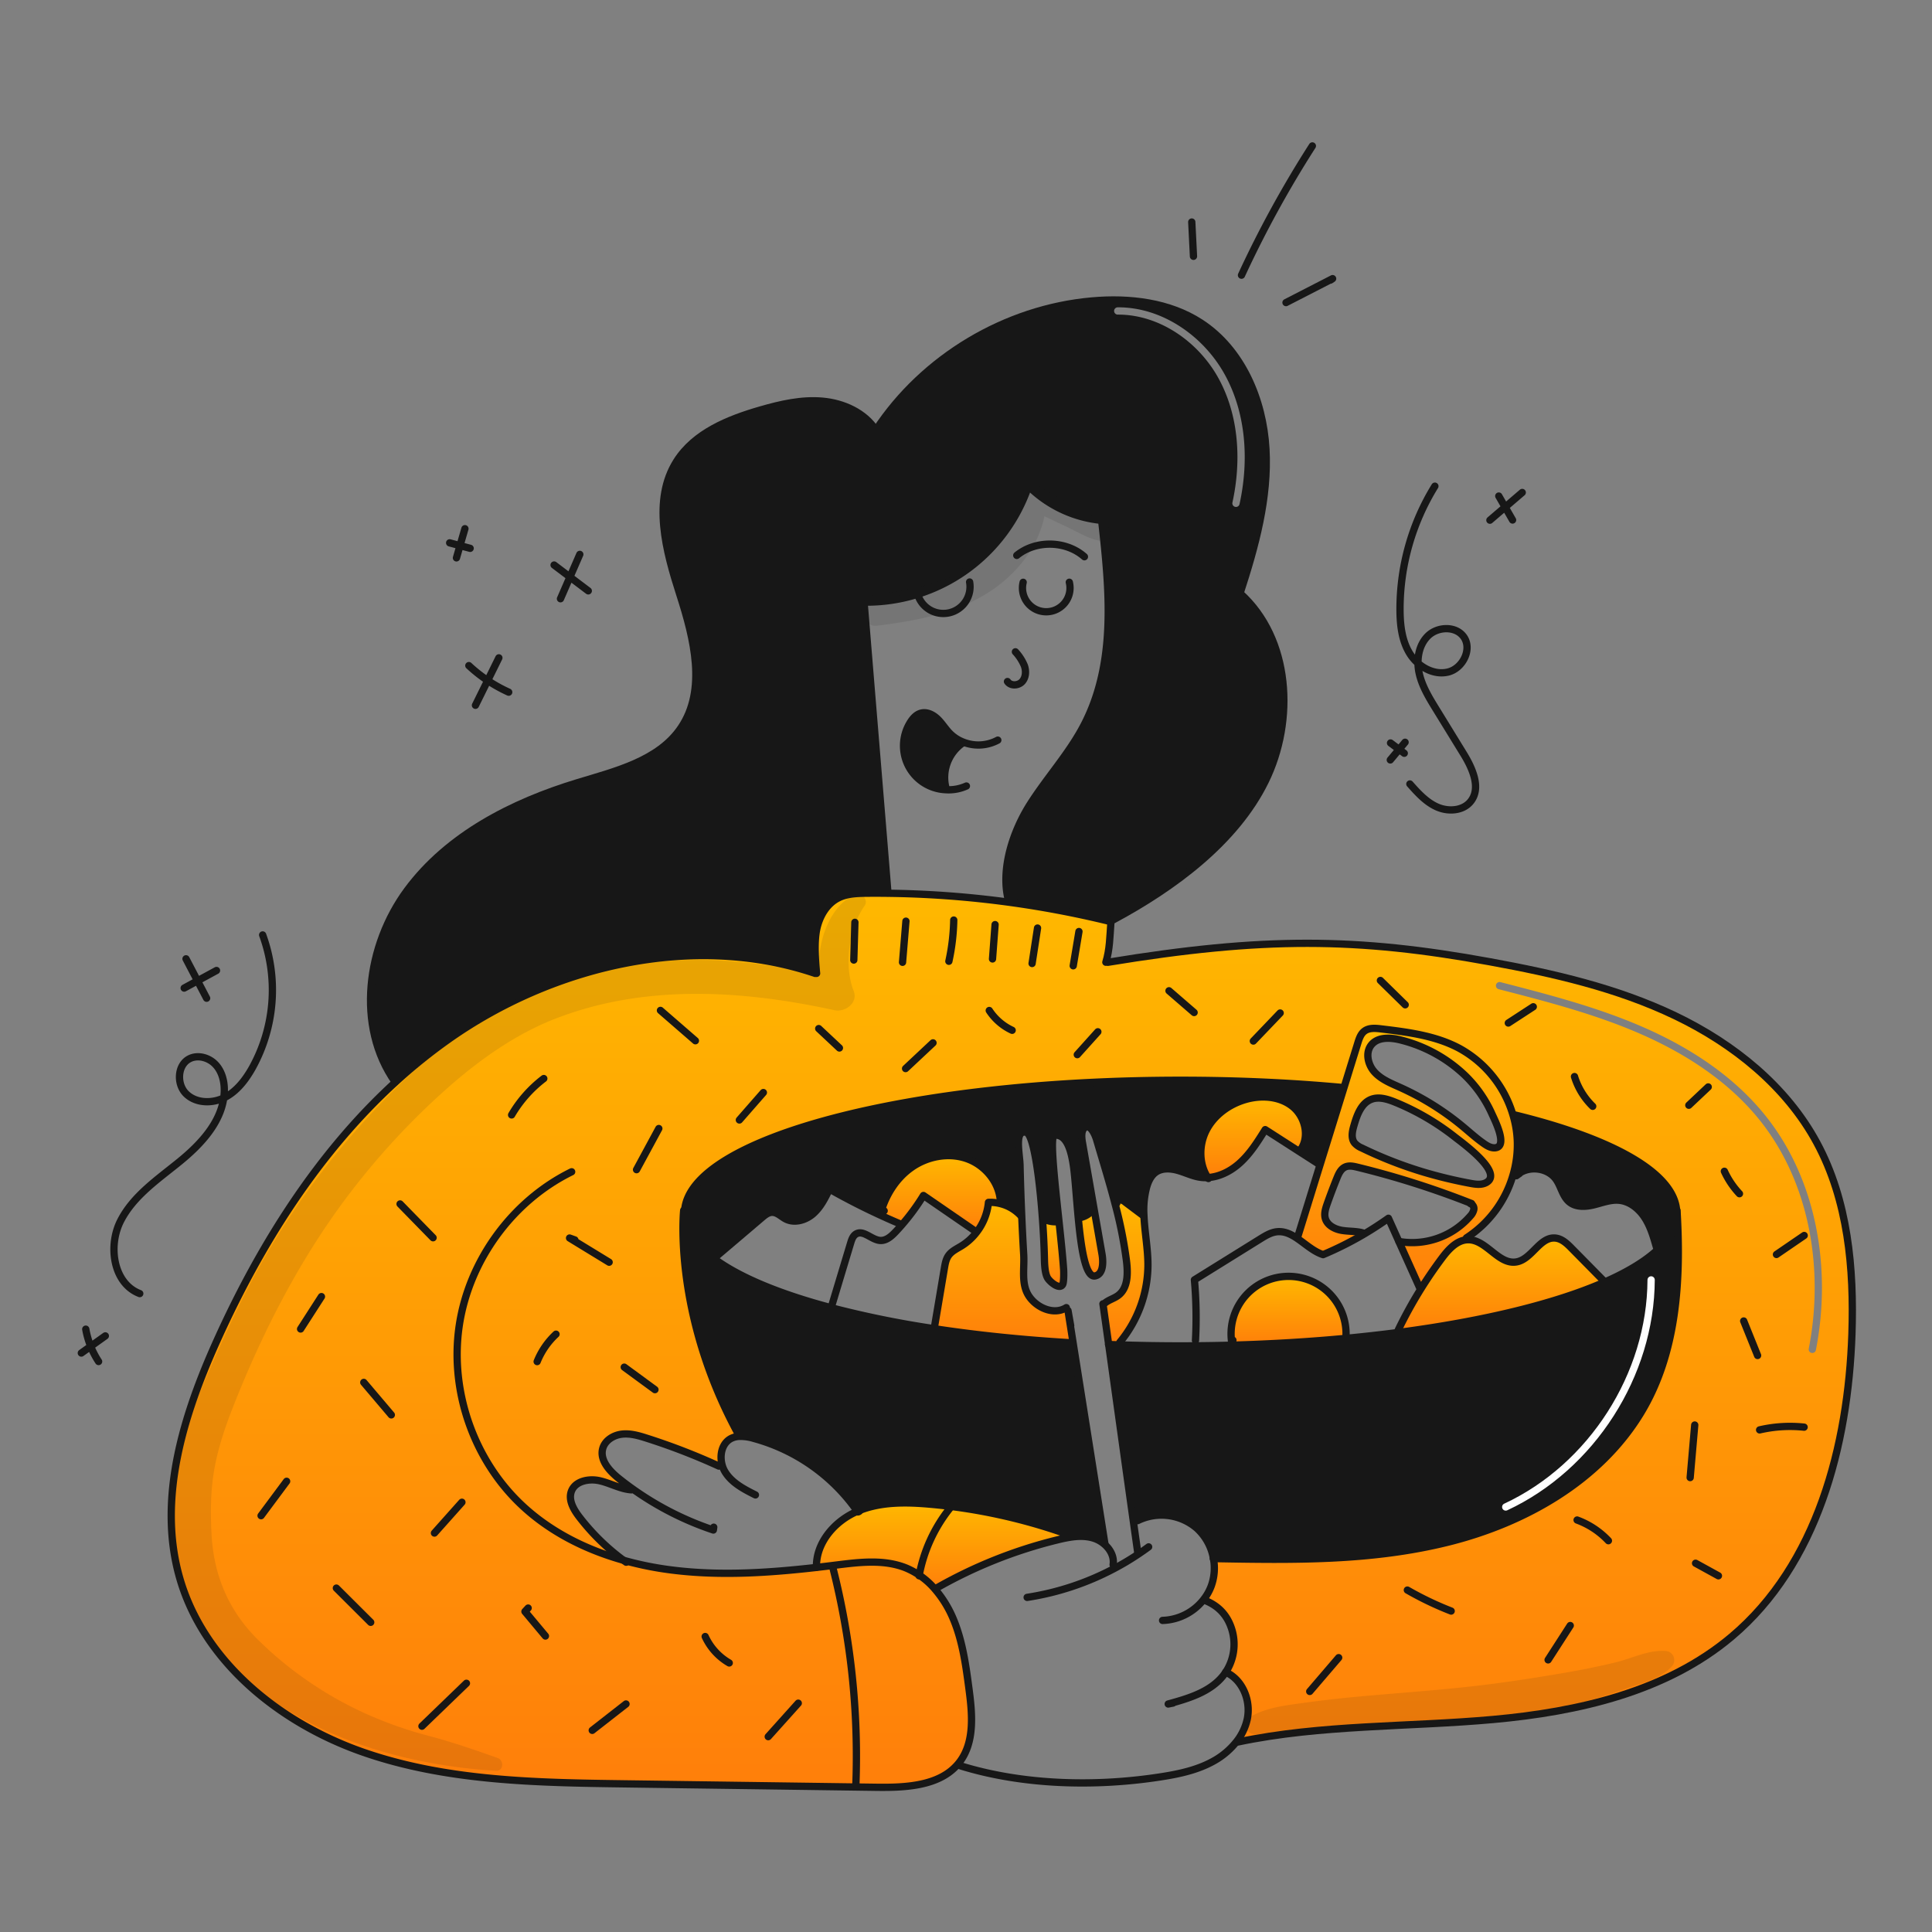 <svg xmlns="http://www.w3.org/2000/svg" width="960" height="960" fill="none"><rect width="100%" height="100%" fill="#808080" stroke="none"/><g clip-path="url(#a)"><path fill="#171717" fill-rule="evenodd" d="M511.058 241.532a59.612 59.612 0 0 0 36.37 17.033l-.006.135c3.873 34.669 7.347 70.507-8.721 101.484-4.38 8.45-10.063 16.102-15.75 23.759-3.804 5.123-7.61 10.247-11.029 15.614-8.529 13.39-14.729 32.015-10.929 47.443l-.157 1.242a490.694 490.694 0 0 1 50.652 9.6l1.761-.808c29.71-15.959 60.581-38.555 75.452-68.83 14.871-30.275 12.579-70.842-12.5-93.4 7.576-23.249 14.213-47.346 12.835-71.749-1.378-24.403-11.981-49.421-32.5-62.714-15.657-10.148-35.284-12.44-53.872-10.8-43.004 3.764-83.743 28.107-107.443 64.186-5.67-8.733-16.152-13.449-26.526-14.378-10.374-.929-20.748 1.471-30.748 4.354-16.007 4.608-32.751 11.4-41.677 25.465-12.256 19.321-5.441 44.536 1.568 66.321 7.009 21.785 13.39 47.237.543 66.176-10.142 14.959-28.786 20.51-46.377 25.746-1.658.494-3.306.985-4.938 1.48-32.517 9.867-64.536 26.186-84.717 53.534-20.181 27.348-25.585 67.479-5.971 95.248l.073.084a268.48 268.48 0 0 1 26.26-21.206c51.991-36.804 122.015-53.306 182.353-32.871l.7-.012c-.628-6.478-1.267-15.489.048-21.87s4.873-12.63 10.687-15.573c4.307-2.183 9.325-2.34 14.162-2.389 3.515-.032 7.033-.024 10.555.025v-.193c-1.956-23.986-3.909-47.68-5.862-71.371a81052.795 81052.795 0 0 1-5.996-72.996v-.121a85.058 85.058 0 0 0 81.7-57.648Zm97.727-55.047c-10.518-19.343-31.167-33.901-53.433-33.777a1.81 1.81 0 0 0 .02 3.619c20.693-.115 40.229 13.488 50.234 31.887 10.001 18.394 11.312 40.76 6.792 61.439a1.81 1.81 0 1 0 3.535.773c4.654-21.288 3.373-44.592-7.148-63.941Z" clip-rule="evenodd"/><path fill="url(#b)" fill-rule="evenodd" d="M310.31 886.387c41.742.575 83.487 1.146 125.235 1.713 14.5.189 31.171-.608 40.435-11.529.277-.324.543-.65.808-1 7.636-10 6.345-23.956 4.68-36.441-1.556-11.737-3.172-23.631-7.732-34.56a55.161 55.161 0 0 0-9.18-14.97 38.466 38.466 0 0 0-14.275-10.45c-10.914-4.447-23.218-2.918-34.918-1.463l-.124.015c-3.173.398-6.345.772-9.518 1.146-23.896 2.714-48.022 4.291-71.845 1.291a162.41 162.41 0 0 1-24.042-4.837 109.725 109.725 0 0 1-22-21.568c-2.827-3.692-5.529-8.384-3.9-12.739 1.918-5.126 8.735-6.43 14.077-5.211 2.151.491 4.239 1.259 6.321 2.026 3.088 1.137 6.165 2.27 9.421 2.486l.422-.591a143.402 143.402 0 0 1-6.743-5.1c-4.656-3.742-9.542-9.146-7.913-14.9 1.146-4.041 5.369-6.61 9.554-7.081 4.185-.471 8.364.748 12.364 2.038a318.837 318.837 0 0 1 35.754 13.824l1.628-.555c-1.375-5.042-.024-10.928 4.56-13.208a9.916 9.916 0 0 1 3.848-.977l-.048-.555c-32.992-60.037-27.455-111.762-27.455-111.762l.482.036c2.606-35.838 111.943-64.68 246.443-64.68 28.308 0 55.5 1.279 80.808 3.631l.338.108c2.296-7.427 4.596-14.849 6.9-22.267.675-2.175 1.447-4.488 3.257-5.875 2.263-1.734 5.428-1.484 8.263-1.134 13.317 1.604 26.984 3.314 38.83 9.614a55.727 55.727 0 0 1 26.743 33.185l.506-.145c48.589 11.812 79.494 28.746 80.821 47.612l.181-.012c2.086 34.523-.024 70.846-17.914 100.446-20.434 33.8-57.527 54.825-95.862 64.343-38.312 9.517-77.105 8.866-116.563 8.166a25.901 25.901 0 0 1-1.1 13.619 24.667 24.667 0 0 1-3.836 6.792l.929.458c7.129 2.895 11.532 8.082 13.474 15.537a25.262 25.262 0 0 1-3.366 20.036c8.456 3.735 12.606 14.253 10.7 23.3a27.626 27.626 0 0 1-5.127 10.953l.531.422c27.432-5.754 55.46-7.113 83.51-8.473 14.468-.702 28.941-1.404 43.342-2.709 42.324-3.836 86.027-13.799 118.5-41.206 42.438-35.814 57.806-94.79 59.7-150.29 1.098-32.581-1.93-66.369-17.419-95.054-15.225-28.19-41.513-49.252-70.4-63.1-28.887-13.848-60.48-21.061-92-26.827-65.995-12.075-112.449-12.509-189.94.253l-.965-.036c1.583-5.1 1.908-10.35 2.237-15.661.077-1.246.154-2.496.248-3.748l-.494-.881a488.388 488.388 0 0 0-110.266-13.98 417.456 417.456 0 0 0-10.555-.025c-4.837.049-9.855.206-14.162 2.389-5.814 2.943-9.384 9.192-10.687 15.573-1.303 6.381-.676 15.392-.048 21.87l-.7.012c-60.338-20.435-130.362-3.929-182.353 32.871a268.333 268.333 0 0 0-26.26 21.206c-38.468 35.174-67.202 80.82-88.734 128.6C91.154 703.1 78.259 744.476 89.067 783.31c11.737 42.22 49.976 72.932 91.351 87.335 41.375 14.403 86.08 15.151 129.892 15.742Zm435.264-398.369a1.809 1.809 0 1 0-.904 3.504c24.007 6.192 47.971 12.386 70.51 22.243 22.526 9.851 43.669 23.576 58.985 42.556 25.097 31.103 32.311 74.395 24.59 113.843a1.81 1.81 0 0 0 3.552.696c7.879-40.262.581-84.706-25.326-116.811-15.794-19.574-37.488-33.601-60.351-43.6-22.849-9.993-47.097-16.251-71.056-22.431Z" clip-rule="evenodd"/><path fill="#171717" d="M833.11 601.509c.036.422.048.844.048 1.266 0 6.261-3.257 12.328-9.349 18.07l-.772-1.23c-1.447-5.078-2.943-10.241-5.838-14.656-2.895-4.415-7.431-8.07-12.69-8.553-4.222-.386-8.323 1.243-12.425 2.256-4.102 1.013-8.866 1.315-12.183-1.327-3.426-2.726-4.15-7.612-6.647-11.218-4.294-6.2-14.4-7.166-19.795-1.894l-1.725-.133a53.177 53.177 0 0 0 2.208-17.153 51.861 51.861 0 0 0-2.159-12.895l.506-.145c48.589 11.809 79.494 28.746 80.821 47.612Z"/><path fill="url(#c)" d="m796.729 636.3.374.856c-24.415 10.688-59.891 19.373-102.171 24.922l-.157-1.206a217.047 217.047 0 0 1 11.134-20.23 222.6 222.6 0 0 1 10.6-15.512c3.124-4.174 7.117-8.613 12.22-9.072.3-.024.6-.036.916-.036 9 .036 14.97 12.533 23.849 11.026 7.671-1.291 11.58-12.57 19.324-11.858 3.269.3 5.851 2.774 8.142 5.115 5.262 5.33 10.519 10.662 15.769 15.995Z"/><path fill="url(#d)" d="M677.489 613.391a168.947 168.947 0 0 1-20.048 10.036c-5.2-1.665-9.53-6.068-14.138-8.9l1.593-.132c3.679-11.882 7.362-23.772 11.049-35.67 3.956-12.726 7.905-25.459 11.846-38.2 2.304-7.418 4.604-14.84 6.9-22.267.675-2.172 1.447-4.488 3.257-5.875 2.267-1.737 5.428-1.484 8.263-1.134 13.317 1.6 26.984 3.317 38.83 9.614a55.733 55.733 0 0 1 26.743 33.185 51.953 51.953 0 0 1 2.159 12.895 53.204 53.204 0 0 1-2.208 17.153 55.597 55.597 0 0 1-23.076 31l.073.965c-5.1.459-9.1 4.9-12.22 9.072-3.751 5.018-7.3 10.2-10.6 15.512l-.193-.12c-3.546-7.883-7.09-15.762-10.63-23.636l.036-.012a38.194 38.194 0 0 0 35.464-12.654 6.687 6.687 0 0 0 1.749-3.2 2.618 2.618 0 0 0-1.652-2.931l.1-.241a432.716 432.716 0 0 0-56.333-17.889c-1.978-.483-4.125-.929-5.983-.109-2.2.965-3.293 3.378-4.186 5.6a313.355 313.355 0 0 0-4.788 12.654c-.833 2.376-1.653 4.946-.941 7.37.977 3.354 4.6 5.248 8.045 5.851 3.445.603 7.021.35 10.411 1.242l.478.821Zm65.537-43.064c6.405-.724-.362-13.885-1.821-17.13a61.92 61.92 0 0 0-13.185-18.769 71.303 71.303 0 0 0-31.761-17.588c-5.1-1.327-11.412-1.785-14.789 2.28-3.173 3.836-1.81 9.928 1.556 13.607 3.366 3.679 8.191 5.573 12.726 7.624a136.469 136.469 0 0 1 30.965 19.3c3.523 2.919 6.9 6.019 10.664 8.625 1.676 1.17 3.606 2.28 5.645 2.051Zm-4.475 17.261c8.7-4.885-11.906-19.686-15.585-22.581a123.748 123.748 0 0 0-29.638-17.3c-3.824-1.556-8.155-2.931-11.991-1.436-4.958 1.942-7.032 7.7-8.516 12.811-.869 2.943-1.641 6.417.253 8.842a9.547 9.547 0 0 0 3.535 2.473 205.144 205.144 0 0 0 31.013 12.087A224.074 224.074 0 0 0 730.613 588c2.666.493 5.573.9 7.938-.412Z"/><path fill="url(#e)" d="M612.025 667.034a28.57 28.57 0 0 1 54.778-14.852 28.574 28.574 0 0 1 2.022 11.619l.121 1.194c-18.082 1.713-37.129 2.871-56.876 3.414l-.045-1.375Z"/><path fill="url(#f)" d="M642.122 549.7c6.466 5.115 8.9 15.428 3.86 21.942l-.362.555c-5.645-3.63-11.294-7.261-16.948-10.892-3.775 6.055-7.623 12.207-12.991 16.912-4.331 3.8-9.856 6.586-15.537 6.912h-.012c-4.464-6.852-4.464-16.177-.736-23.475 3.824-7.466 11.146-12.822 19.18-15.223 7.889-2.365 17.081-1.831 23.546 3.269Z"/><path fill="#171717" d="M563.146 755.9c-3.98-28.323-8.251-59.228-12.255-87.829 1.833.072 3.691.145 5.536.193a873.52 873.52 0 0 0 37.624.463c6.066-.036 12.074-.14 18.022-.313 19.747-.543 38.794-1.7 56.876-3.414a728.258 728.258 0 0 0 25.983-2.919c42.28-5.549 77.756-14.234 102.171-24.922 11.5-5.03 20.543-10.506 26.707-16.309 6.092-5.742 9.349-11.809 9.349-18.07 0-.422-.012-.844-.048-1.266l.181-.012c2.087 34.523-.024 70.844-17.914 100.446-20.434 33.8-57.527 54.825-95.862 64.343-38.312 9.517-77.105 8.866-116.563 8.166a26.434 26.434 0 0 0-8.275-15.114 26.913 26.913 0 0 0-14.132-6.275 26.913 26.913 0 0 0-15.253 2.535l-2.147.297Z"/><path fill="url(#g)" d="M556.706 596.177a4.686 4.686 0 0 1 2.521 1.206c2.895 2.172 5.786 4.343 8.673 6.514l.519-.024c.325 8.13 1.978 16.417 1.99 24.6a60.557 60.557 0 0 1-13.932 38.444l-.049 1.351c-1.845-.048-3.7-.121-5.536-.193-.965-6.888-1.918-13.655-2.847-20.205l.929-.338c1.966-1.665 4.632-2.3 6.682-3.86 4.946-3.715 4.825-11.049 4.078-17.189a215.545 215.545 0 0 0-5.682-28.384l.868-.229c-.193-.933.845-1.729 1.786-1.693Z"/><path fill="#171717" d="m536.909 604.983-1.134.108c-.953-9.976-1.568-20.072-2.389-25.742-.928-6.32-2.943-16.031-9.481-15.259-2.34.278.109 22.232 2.316 42.859l-.856.1a12.438 12.438 0 0 1-6.261-1.11l-1.073.072c-1.46-20.519-4.476-43.679-8.493-43.474-5.6-.7-2.81 10.579-2.678 16.61.193 8.36.474 16.724.845 25.091l-.314.012a20.679 20.679 0 0 0-10.567-6.236l.266-1.1c-.579-9.542-7.769-18.094-16.8-21.219s-19.457-1.109-27.3 4.367-13.172 14.126-15.573 23.39l-.132.277a330.363 330.363 0 0 1-25.127-12.883c-2.147 4.451-4.4 9.011-8.118 12.268-3.718 3.257-9.313 4.861-13.692 2.569-2.243-1.182-4.21-3.353-6.743-3.281-1.869.049-3.45 1.315-4.885 2.521-7.89 6.718-15.788 13.429-23.693 20.132l-.242.326c-9.481-7.057-14.644-14.668-14.644-22.606-.004-.439.016-.878.06-1.315 2.606-35.838 111.943-64.68 246.443-64.68 28.311 0 55.5 1.279 80.808 3.631l.338.108c-3.945 12.74-7.894 25.473-11.846 38.2l-.314-.1c-3.341-2.146-6.678-4.29-10.012-6.43l.362-.555c5.042-6.514 2.606-16.827-3.86-21.942-6.466-5.115-15.657-5.633-23.546-3.269-8.034 2.4-15.356 7.757-19.18 15.223-3.728 7.3-3.728 16.623.736 23.475-1.35.086-2.705.021-4.041-.193-3.74-.6-7.19-2.341-10.845-3.366-3.655-1.025-7.853-1.279-10.941.905-2.424 1.713-3.739 4.6-4.547 7.454a44.133 44.133 0 0 0-1.339 13.945l-.519.024a6998.219 6998.219 0 0 1-8.673-6.514 4.69 4.69 0 0 0-2.521-1.206c-.941-.036-1.979.76-1.786 1.689l-.868.229c-2.762-10.639-6.043-21.182-9.1-31.58-1.086-3.692-3.221-7.238-5.175-6.575-2.69.917-2.425 4.874-1.942 7.672 1.966 11.172 3.924 22.346 5.874 33.523l-.832.145a10.465 10.465 0 0 1-5.966 3.71Z"/><path fill="url(#h)" d="M547.572 623.1c.724 4.113.7 10.024-3.389 10.893-4.8 1.025-6.985-13.812-8.408-28.9l1.134-.108a10.468 10.468 0 0 0 5.971-3.7l.832-.145a16254.02 16254.02 0 0 1 3.86 21.96Z"/><path fill="url(#i)" d="M530.684 651.231c.833 5.284 1.67 10.572 2.509 15.863l-.808.133c-24.318-1.424-47.225-3.812-68.178-7.009l.253-1.6c1.604-9.494 3.204-18.979 4.8-28.456.374-2.2.772-4.476 2.063-6.3 1.556-2.195 4.149-3.365 6.441-4.777a28.129 28.129 0 0 0 7.515-6.815 28.627 28.627 0 0 0 5.875-14.813 20.333 20.333 0 0 1 5.669.555 20.679 20.679 0 0 1 10.567 6.236l.314-.012c.267 6.37.592 12.739.977 19.107.422 7.166-1.375 14.693 2.593 20.676 3.414 5.114 10.157 8.48 15.839 6.936l3.571.276Z"/><path fill="url(#j)" d="M526.221 606.949c.941 8.806 1.846 17.358 2.3 23.9.085 1.291.157 6.3-.494 7.419-1.436 2.449-5.477-.567-7.2-2.823-1.723-2.256-1.809-7.732-1.87-10.567-.12-5.319-.434-11.942-.928-18.866l1.073-.072a12.449 12.449 0 0 0 6.261 1.11l.858-.101Z"/><path fill="url(#k)" d="M437.416 603.451c2.4-9.264 7.732-17.913 15.573-23.39s18.263-7.479 27.3-4.367c9.037 3.112 16.225 11.677 16.8 21.219l-.266 1.1a20.33 20.33 0 0 0-5.669-.555 28.627 28.627 0 0 1-5.875 14.813l-.917-.688-25.51-17.553a108.914 108.914 0 0 1-10.784 14.68l-.5-.434a323.311 323.311 0 0 1-10.289-4.548l.137-.277Z"/><path fill="#171717" d="m478.419 368.661-.242.652a20.884 20.884 0 0 0-8.176 22.051l-.073 1.037a21.84 21.84 0 0 1-18.454-11.669 21.847 21.847 0 0 1 .867-21.817c1.266-2.051 3.028-3.981 5.368-4.572 2.943-.748 6.031.832 8.2 2.943 2.169 2.111 3.764 4.765 5.875 6.948a18.98 18.98 0 0 0 6.635 4.427Z"/><path fill="url(#l)" d="M415.233 777.7c-3.173.4-6.345.772-9.518 1.146l-.012-.1c-.325-12.172 9.083-23 20.3-27.781.072.109.145.205.217.314a1.288 1.288 0 0 0 1.11-.845c10.965-4.258 23.184-4.053 34.933-3a276.033 276.033 0 0 1 67.576 14.728l.362 1.955c-1.616.289-3.209.663-4.789 1.049a233.106 233.106 0 0 0-60.7 24.307l-.157.132a38.484 38.484 0 0 0-14.282-10.458c-10.951-4.465-23.303-2.909-35.04-1.447Z"/><path fill="#171717" d="M367.176 713.186c-32.992-60.037-27.455-111.762-27.455-111.762l.482.036c-.044.437-.064.876-.06 1.315 0 7.938 5.163 15.549 14.644 22.606 12.521 9.3 32.57 17.624 58.239 24.427a483.856 483.856 0 0 0 51.183 10.41c20.953 3.2 43.86 5.585 68.178 7.009l.808-.133c5.284 33.352 10.559 66.694 15.827 100.024l-.2.242a15.136 15.136 0 0 0-5.609-3.113c-4.2-1.254-8.637-.953-13-.132l-.362-1.955a276.053 276.053 0 0 0-67.576-14.728c-11.749-1.05-23.968-1.255-34.933 3-.41.145-.808.314-1.207.483-.036.012-.084.036-.12.048a92.403 92.403 0 0 0-51.472-36.236 22.593 22.593 0 0 0-7.31-.989l-.057-.552Z"/><path stroke="#171717" stroke-linecap="round" stroke-linejoin="round" stroke-width="3.619" d="M553.242 457.033c29.71-15.959 60.58-38.552 75.453-68.83 14.873-30.278 12.582-70.844-12.5-93.4 7.576-23.245 14.21-47.346 12.835-71.749s-11.978-49.421-32.5-62.714c-15.657-10.145-35.284-12.437-53.872-10.8-43 3.764-83.74 28.107-107.443 64.186-5.67-8.733-16.164-13.45-26.526-14.378-10.362-.928-20.748 1.471-30.748 4.354-16.007 4.608-32.751 11.4-41.677 25.465-12.256 19.324-5.44 44.535 1.568 66.321 7.008 21.786 13.39 47.237.543 66.176-11.1 16.369-32.376 21.472-51.315 27.226-32.521 9.867-64.524 26.188-84.717 53.534-20.193 27.346-25.585 67.479-5.971 95.248"/><path stroke="#171717" stroke-linecap="round" stroke-linejoin="round" stroke-width="3.619" d="M407.982 296.249a84.168 84.168 0 0 0 21.375 2.931 85.058 85.058 0 0 0 81.7-57.648 59.612 59.612 0 0 0 36.37 17.033 57.996 57.996 0 0 0 27.756-3.836M429.357 299.3c3.957 48.528 7.9 95.85 11.858 144.367"/><path stroke="#171717" stroke-linecap="round" stroke-linejoin="round" stroke-width="3.619" d="M547.415 258.7c3.873 34.669 7.347 70.507-8.721 101.484-7.31 14.1-18.251 25.971-26.779 39.373-8.528 13.402-14.729 32.012-10.929 47.443m-44.98-151.632a13.279 13.279 0 0 0 15.812 9.095 13.279 13.279 0 0 0 9.978-15.271m26.609.145a11.818 11.818 0 0 0 2.172 10.12 11.801 11.801 0 0 0 9.309 4.525 11.82 11.82 0 0 0 9.3-4.544 11.824 11.824 0 0 0 2.15-10.125m-26.104-13.342c9.445-7.708 24.475-7.406 33.607.664m-34.282 47.249a23.3 23.3 0 0 1 4.476 6.985c.9 2.629.736 5.814-1.158 7.853-1.894 2.039-5.694 2.219-7.262-.073m-4.813 29.12a20.417 20.417 0 0 1-8.591 2.393 20.412 20.412 0 0 1-8.791-1.501 18.98 18.98 0 0 1-6.635-4.427c-2.111-2.183-3.691-4.837-5.875-6.948-2.184-2.111-5.259-3.691-8.2-2.943-2.34.591-4.1 2.521-5.368 4.572a21.842 21.842 0 0 0 6.797 30.121 21.85 21.85 0 0 0 10.788 3.364 21.486 21.486 0 0 0 10.278-1.834"/><path stroke="#171717" stroke-linecap="round" stroke-linejoin="round" stroke-width="3.619" d="M470 391.364a20.89 20.89 0 0 1 8.178-22.051m73.304 88.528a488.403 488.403 0 0 0-110.266-13.98 458.595 458.595 0 0 0-10.555-.025c-4.837.049-9.855.206-14.162 2.389-5.814 2.943-9.372 9.192-10.687 15.573-1.315 6.381-.676 15.392-.048 21.87m-.7.012c-60.338-20.435-130.362-3.933-182.353 32.871a268.48 268.48 0 0 0-26.26 21.206c-38.468 35.175-67.2 80.821-88.734 128.6C91.155 703.1 78.26 744.476 89.068 783.306c11.737 42.22 49.964 72.92 91.351 87.335 41.387 14.415 86.08 15.151 129.892 15.742 41.738.567 83.483 1.138 125.235 1.713 14.5.193 31.171-.6 40.435-11.52.277-.326.543-.652.808-1 7.636-10 6.345-23.956 4.68-36.441-1.556-11.737-3.172-23.631-7.732-34.56a55.161 55.161 0 0 0-9.18-14.97 38.484 38.484 0 0 0-14.282-10.458c-10.953-4.463-23.3-2.907-35.042-1.448-3.173.4-6.345.772-9.518 1.146-23.9 2.714-48.022 4.3-71.845 1.291a162.41 162.41 0 0 1-24.042-4.837c-18.419-5.175-35.79-13.8-49.819-26.7-24.27-22.3-36.586-56.912-31.869-89.518 4.717-32.606 26.332-62.316 55.91-76.827"/><path stroke="#171717" stroke-linecap="round" stroke-linejoin="round" stroke-width="3.619" d="M405.7 778.747c-.325-12.172 9.083-23 20.3-27.781.036-.012.084-.036.12-.048.4-.169.8-.338 1.207-.483 10.965-4.258 23.184-4.053 34.933-3a276.053 276.053 0 0 1 67.576 14.728m-65.121 27.308a233.092 233.092 0 0 1 60.7-24.307c1.58-.386 3.173-.76 4.789-1.049 4.367-.821 8.806-1.122 13 .132a15.15 15.15 0 0 1 5.609 3.113c2.979 2.581 4.885 6.272 4.294 10.12"/><path stroke="#171717" stroke-linecap="round" stroke-linejoin="round" stroke-width="3.619" d="M510.385 793.729a136.4 136.4 0 0 0 42.895-14.15c4.263-2.236 8.402-4.7 12.4-7.382a136.163 136.163 0 0 0 5.067-3.559"/><path stroke="#171717" stroke-linecap="round" stroke-linejoin="round" stroke-width="3.619" d="M565.293 755.6a26.913 26.913 0 0 1 15.253-2.535 26.913 26.913 0 0 1 14.132 6.275 26.428 26.428 0 0 1 8.275 15.114 25.9 25.9 0 0 1-1.1 13.619 24.718 24.718 0 0 1-3.836 6.792 26.955 26.955 0 0 1-20.338 10.313m21.27-9.857c7.129 2.895 11.532 8.082 13.474 15.537a25.262 25.262 0 0 1-3.366 20.036c-.4.592-.821 1.171-1.265 1.737-6.5 8.142-17.251 11.327-27.312 14.077.8-.156 1.581-.313 2.377-.47"/><path stroke="#171717" stroke-linecap="round" stroke-linejoin="round" stroke-width="3.619" d="M609.022 830.882c.012 0 .024.012.036.012 8.456 3.74 12.606 14.258 10.7 23.3a27.654 27.654 0 0 1-5.127 10.953 37.862 37.862 0 0 1-11.785 10.012c-8.094 4.476-17.346 6.406-26.5 7.805-32.244 4.958-68.13 4.089-99.289-5.6m-49.882-128.328a1.33 1.33 0 0 1 .157 1.4 1.291 1.291 0 0 1-1.11.845c-.072-.109-.145-.2-.217-.314a92.396 92.396 0 0 0-51.472-36.236 22.593 22.593 0 0 0-7.31-.989 9.916 9.916 0 0 0-3.848.977c-4.584 2.28-5.935 8.166-4.56 13.208a13.14 13.14 0 0 0 1.508 3.5c3.354 5.428 9.337 8.528 15.042 11.387m-18.178-14.333a318.837 318.837 0 0 0-35.754-13.824c-4-1.29-8.179-2.509-12.364-2.038-4.185.471-8.408 3.04-9.554 7.081-1.629 5.754 3.257 11.158 7.913 14.9a143.402 143.402 0 0 0 6.743 5.1 152.085 152.085 0 0 0 40.29 20.555c.072-.471.132-.929.193-1.4m-40.905-18.564c-5.452-.362-10.4-3.293-15.742-4.512-5.342-1.219-12.159.085-14.077 5.211-1.629 4.355 1.073 9.047 3.9 12.739a109.645 109.645 0 0 0 22 21.568c.435.326.869.651 1.315.965m291.736-1.81h.072c39.458.7 78.251 1.351 116.563-8.166 38.335-9.518 75.428-30.543 95.862-64.343 17.89-29.6 20-65.923 17.914-100.446"/><path stroke="#171717" stroke-linecap="round" stroke-linejoin="round" stroke-width="3.619" d="M615.16 865.574c41.58-8.721 84.536-7.358 126.852-11.182 42.316-3.824 86.031-13.8 118.5-41.206 42.437-35.814 57.8-94.789 59.7-150.29 1.1-32.581-1.93-66.369-17.419-95.054-15.223-28.191-41.5-49.253-70.4-63.1-28.9-13.847-60.483-21.061-92-26.827-65.995-12.075-112.449-12.509-189.94.253m-.963-.037c1.954-6.3 1.991-12.823 2.485-19.409"/><path stroke="#171717" stroke-linecap="round" stroke-linejoin="round" stroke-width="3.619" d="M752.29 553.9c48.589 11.809 79.494 28.746 80.821 47.612.036.422.048.844.048 1.266 0 6.261-3.257 12.328-9.349 18.07-6.164 5.8-15.211 11.279-26.707 16.309-24.415 10.688-59.891 19.373-102.171 24.922A759.538 759.538 0 0 1 668.949 665c-18.082 1.713-37.129 2.871-56.876 3.414-5.947.169-11.955.273-18.022.313a728 728 0 0 1-7.406.037c-10.23 0-20.303-.167-30.218-.5-1.845-.048-3.7-.121-5.536-.193h-.061m-18.445-.844c-24.318-1.424-47.225-3.812-68.178-7.009a483.856 483.856 0 0 1-51.183-10.41c-25.669-6.8-45.718-15.127-58.239-24.427-9.481-7.057-14.644-14.668-14.644-22.606-.004-.439.016-.878.06-1.315 2.606-35.838 111.943-64.68 246.443-64.68 28.311 0 55.5 1.279 80.808 3.631"/><path stroke="#171717" stroke-linecap="round" stroke-linejoin="round" stroke-width="3.619" d="M367.176 713.186c-32.992-60.037-27.455-111.762-27.455-111.762m225.561 169.615c-.699-4.946-1.41-9.992-2.135-15.139-3.98-28.323-8.251-59.228-12.255-87.829-.965-6.888-1.918-13.655-2.847-20.205m.977 119.252a505857.73 505857.73 0 0 0-15.827-100.024c-.832-5.284-1.669-10.572-2.509-15.863.447 2.485.881 4.97 1.327 7.455m16.96-11.158c1.966-1.665 4.632-2.3 6.682-3.86 4.946-3.715 4.825-11.049 4.078-17.189a215.545 215.545 0 0 0-5.682-28.384c-2.762-10.639-6.043-21.182-9.1-31.58-1.086-3.692-3.221-7.238-5.175-6.575-2.69.917-2.425 4.874-1.942 7.672a22754.45 22754.45 0 0 1 5.874 33.523c1.291 7.322 2.578 14.644 3.86 21.966.724 4.113.7 10.024-3.389 10.893-4.8 1.025-6.985-13.812-8.408-28.9-.953-9.976-1.568-20.072-2.389-25.742-.928-6.32-2.943-16.031-9.481-15.259-2.34.278.109 22.232 2.316 42.859.941 8.806 1.846 17.358 2.3 23.9.085 1.291.157 6.3-.494 7.419-1.436 2.449-5.477-.567-7.2-2.823-1.723-2.256-1.809-7.732-1.87-10.567-.12-5.319-.434-11.942-.928-18.866-1.46-20.519-4.476-43.679-8.493-43.474-5.6-.7-2.81 10.579-2.678 16.61.192 8.36.474 16.723.845 25.091.266 6.369.592 12.738.977 19.107.422 7.166-1.375 14.693 2.593 20.676 3.414 5.114 10.157 8.48 15.839 6.936a10.401 10.401 0 0 0 2.738-1.206M796.728 636.3a13889.538 13889.538 0 0 0-15.766-16c-2.291-2.341-4.873-4.814-8.142-5.115-7.744-.712-11.653 10.567-19.324 11.858-8.879 1.507-14.85-10.99-23.849-11.026-.313 0-.615.012-.916.036-5.1.459-9.1 4.9-12.22 9.072-3.751 5.018-7.3 10.2-10.6 15.512a216.815 216.815 0 0 0-11.134 20.23m10.939-20.347-10.627-23.631a7316.44 7316.44 0 0 0-5.187-11.544 170.446 170.446 0 0 1-12.413 8.046 168.87 168.87 0 0 1-20.048 10.036c-5.2-1.665-9.53-6.068-14.138-8.9-2.81-1.725-5.73-2.858-9.023-2.448-2.895.362-5.476 1.942-7.961 3.474l-32.823 20.4a210.465 210.465 0 0 1 .531 30.1"/><path stroke="#171717" stroke-linecap="round" stroke-linejoin="round" stroke-width="3.619" d="M728.659 615.091a55.591 55.591 0 0 0 23.076-31 53.177 53.177 0 0 0 2.208-17.153 51.861 51.861 0 0 0-2.159-12.895 55.728 55.728 0 0 0-26.742-33.185c-11.846-6.3-25.514-8.01-38.831-9.614-2.835-.35-6-.6-8.263 1.134-1.81 1.387-2.582 3.7-3.257 5.875-2.304 7.418-4.603 14.84-6.899 22.267a57423.88 57423.88 0 0 1-11.847 38.2 46439.762 46439.762 0 0 1-11.049 35.67"/><path stroke="#171717" stroke-linecap="round" stroke-linejoin="round" stroke-width="3.619" d="M728.021 534.428a71.303 71.303 0 0 0-31.761-17.588c-5.1-1.327-11.412-1.785-14.789 2.28-3.173 3.836-1.81 9.928 1.556 13.607 3.366 3.679 8.191 5.573 12.726 7.624a136.469 136.469 0 0 1 30.965 19.3c3.523 2.919 6.9 6.019 10.664 8.625 1.676 1.17 3.606 2.28 5.645 2.051 6.405-.724-.362-13.885-1.821-17.13a61.937 61.937 0 0 0-13.185-18.769v0Zm-34.693 13.281c-3.824-1.556-8.155-2.931-11.991-1.436-4.958 1.942-7.032 7.7-8.516 12.811-.869 2.943-1.641 6.417.253 8.842a9.555 9.555 0 0 0 3.535 2.473 205.144 205.144 0 0 0 31.013 12.087A224.128 224.128 0 0 0 730.613 588c2.666.5 5.573.9 7.938-.41 8.7-4.885-11.906-19.686-15.585-22.581a123.715 123.715 0 0 0-29.638-17.3v0ZM731.168 598c-.132-.048-.253-.1-.386-.144a432.716 432.716 0 0 0-56.333-17.889c-1.978-.483-4.125-.929-5.983-.109-2.2.965-3.293 3.378-4.186 5.6a313.355 313.355 0 0 0-4.788 12.654c-.833 2.376-1.653 4.946-.941 7.37.977 3.354 4.6 5.248 8.045 5.851 3.445.603 7.021.35 10.411 1.242"/><path stroke="#171717" stroke-linecap="round" stroke-linejoin="round" stroke-width="3.619" d="M695.125 616.877a38.2 38.2 0 0 0 35.464-12.654 6.687 6.687 0 0 0 1.749-3.2 2.618 2.618 0 0 0-1.652-2.931m92.353 21.523c-1.447-5.078-2.943-10.241-5.838-14.656-2.895-4.415-7.431-8.07-12.69-8.553-4.222-.386-8.323 1.243-12.425 2.256-4.102 1.013-8.866 1.315-12.183-1.327-3.426-2.726-4.15-7.612-6.647-11.218-4.294-6.2-14.4-7.166-19.795-1.894.531-.374 1.05-.748 1.581-1.122m-154.91 2.027a18.22 18.22 0 0 1-4.041-.193c-3.74-.6-7.19-2.341-10.845-3.366-3.655-1.025-7.853-1.279-10.941.905-2.424 1.713-3.739 4.6-4.547 7.454a44.072 44.072 0 0 0-1.339 13.945c.325 8.13 1.978 16.417 1.99 24.6a60.566 60.566 0 0 1-13.932 38.444m99.154-88.291c-3.341-2.147-6.678-4.29-10.012-6.43-5.645-3.63-11.294-7.261-16.948-10.892-3.775 6.055-7.623 12.207-12.991 16.912-4.331 3.8-9.856 6.586-15.537 6.912"/><path stroke="#171717" stroke-linecap="round" stroke-linejoin="round" stroke-width="3.619" d="M567.9 603.9a8162.932 8162.932 0 0 1-8.673-6.514 4.686 4.686 0 0 0-2.521-1.206c-.941-.036-1.979.76-1.786 1.689m-12.039 3.411a10.466 10.466 0 0 1-5.971 3.7l-.109-1.219m-11.435 3.285a12.45 12.45 0 0 1-6.261-1.11m-11.712-1.689a20.679 20.679 0 0 0-10.567-6.236 20.333 20.333 0 0 0-5.669-.555 28.627 28.627 0 0 1-5.875 14.813 28.144 28.144 0 0 1-7.515 6.815c-2.292 1.412-4.885 2.582-6.441 4.777-1.291 1.821-1.689 4.1-2.063 6.3-1.592 9.481-3.192 18.966-4.8 28.456"/><path stroke="#171717" stroke-linecap="round" stroke-linejoin="round" stroke-width="3.619" d="m484.363 611.581-25.512-17.551a108.85 108.85 0 0 1-10.784 14.68 109.293 109.293 0 0 1-3.149 3.474c-2.026 2.135-4.511 4.331-7.442 4.2-4.343-.2-8.384-5.428-12.111-3.221-1.557.929-2.184 2.811-2.7 4.536a21338.57 21338.57 0 0 0-9.421 31.279"/><path stroke="#171717" stroke-linecap="round" stroke-linejoin="round" stroke-width="3.619" d="M447.572 608.276a323.311 323.311 0 0 1-10.289-4.548 330.55 330.55 0 0 1-25.127-12.883c-2.147 4.451-4.4 9.011-8.118 12.268-3.718 3.257-9.313 4.861-13.692 2.569-2.243-1.182-4.21-3.353-6.743-3.281-1.869.049-3.45 1.315-4.885 2.521-7.888 6.719-15.785 13.43-23.691 20.133"/><path stroke="#171717" stroke-linecap="round" stroke-linejoin="round" stroke-width="3.619" d="M497.091 596.913c-.579-9.542-7.769-18.094-16.8-21.219s-19.457-1.109-27.3 4.367-13.172 14.126-15.573 23.39l1.918-1.81M600.444 585.6a5.122 5.122 0 0 1-.3-.47h-.012c-4.464-6.852-4.464-16.177-.736-23.475 3.824-7.466 11.146-12.822 19.18-15.223 7.889-2.364 17.081-1.833 23.546 3.269s8.9 15.428 3.86 21.942m22.847 92.157a28.574 28.574 0 0 0-8.565-21.431 28.576 28.576 0 0 0-21.609-8.108 28.558 28.558 0 0 0-25.936 20.999 28.58 28.58 0 0 0-.69 11.773c.205-.374.4-.736.6-1.11M533.281 479.9l2.844-17.029m-23.287 15.889 2.707-17.618m-22.373 15.352 1.278-17.061m-22.962 18.22a104.155 104.155 0 0 0 2.424-20.487m-25.449 20.998 1.69-20.437m-25.907 19.313.546-18.733m47.118 291.236a75.624 75.624 0 0 0-15.211 33.446m-42.959-4.435a380.484 380.484 0 0 1 11.52 108.774m225.541-46.859 14.381-16.787m55.891-23.161a159.472 159.472 0 0 1-21.764-10.421m69.937 34.682 11-17.059m3.408-52.433a40.628 40.628 0 0 1 15.55 10.28m54.67 17.435-11.354-6.244m-2.688-42.561 2.27-26.112m32.244 2.419a66.707 66.707 0 0 1 22.108-1.359m-23.113-35.615-6.909-17.144m16.285-33.051 13.775-9.429m-32.164-20.76a41.712 41.712 0 0 1-7.5-11.15m-17.66-32.811 9.641-9.093m-57.399 9.623a34.874 34.874 0 0 1-9.053-14.782m-32.884-26.603 12.4-8.079m-63.638-.977-12.323-12.09m-63.133 30.1 13.328-13.931m-42.758-.245-12.48-10.8m-45.568 31.736 10.212-11.359m-42.583-.744a27.355 27.355 0 0 1-11.371-9.834m-41.577 28.855 13.624-12.772m-46.506 2.541-10.28-9.634m-39.431 45.41 11.921-13.624m-33.772-25.746-17.364-15.071m-.811 58.694L316.295 581.2m-13.619 45.983-19.662-12.013 2.632.944m-18.734 60.455a38.015 38.015 0 0 1 9.367-13.623m49.158 27.56-15.249-11.176m-39.98-143.403A62.124 62.124 0 0 0 254.217 554m-39.025 61.028-16.4-16.788m-49.425 62.125 10.356-16.089m34.718 58.771-13.679-16.131m-51.033 66.217 12.694-17.088m73.453 25.719 13.645-15.307M184.2 806.116l-17.058-17m42.525 68.616 22.1-21.324m39.252-23.472-10.175-12.179 1.591-1.724m31.848 60.767 16.774-13.1m51.294-20.392a29.26 29.26 0 0 1-11.951-13.131m31.332 49.75 14.919-16.627M130.513 464.571a79.857 79.857 0 0 1-5.14 66.033c-3.344 5.95-7.686 11.653-13.769 14.749S97.4 548.3 92.516 543.526s-4.433-14.373 1.66-17.448c4.3-2.168 9.855-.5 13.076 3.073s4.378 8.631 4.191 13.439c-.549 14.045-11.132 25.544-22.016 34.438-10.884 8.894-23.144 17.1-29.513 29.625-6.37 12.525-3.607 31.121 9.529 36.12m643.541-401.194a116.297 116.297 0 0 0-17.326 61.088c0 7.585.822 15.475 4.775 21.949 3.953 6.474 11.752 11.1 19.122 9.311 7.37-1.789 12.187-11.569 7.646-17.644-3.962-5.3-12.785-4.978-17.556-.39-4.771 4.588-5.893 12-4.5 18.469 1.393 6.469 4.917 12.252 8.382 17.892l13.706 22.3c4.493 7.312 8.888 17.153 3.442 23.786-3.8 4.624-11.015 5.084-16.5 2.686-5.485-2.398-9.638-7-13.614-11.475m-408.249-95.96-16.982-12.835m3.17 16.755 9.6-22.037m-35.329 68.458a73.418 73.418 0 0 1-19.8-13.194m3.283 19.708 11.63-23.565m-14.272-54.42-10.173-2.721m3.37 7.46 4.207-14.49M91.519 490.968l16.058-8.735m-4.909 13.773-10.237-19.574m-52.014 195.88 11.921-8.512m-3.346 12.73a43.142 43.142 0 0 1-6.375-16.076m655.149-286.163-6.811-5.109m-.123 8.418 7.346-8.78m53.41-110.435-6.854-11.9m-4.408 11.986 16.062-13.759m-117.374-94.363 23.147-11.894-1.071.715m-44.199-2.437A536.226 536.226 0 0 1 652.1 72.518m-59.067 54.841-.851-17.029"/><path stroke="#fff" stroke-linecap="round" stroke-linejoin="round" stroke-width="3.619" d="M748.188 748.815c42.737-19.883 72.073-65.7 72.248-112.835"/><path fill="#171717" d="M551.03 262.189c-3.959-4.691-11.107-7.387-16.411-10.32-5.923-3.275-11.918-6.447-17.731-9.915-3.089-1.842-8.611-.337-9.167 3.73-2 14.606-11.209 26.948-23.535 34.907-14.4 9.3-31.8 12.535-48.52 14.774-4.164.557-7.781 3.177-7.781 7.781 0 3.8 3.582 8.3 7.781 7.781 20.124-2.5 41.218-6.394 58.148-18.319 14.9-10.493 25.9-26.526 26.165-45.265l-9.39 5.388c6.538 2.821 12.934 5.984 19.38 9.011 5.687 2.671 11.939 6.7 18.276 7.169 3.705.276 4.788-4.348 2.785-6.722ZM424.113 444.705c-16.376 8.528-20.8 35.818-14.852 51.858l9.528-9.528c-23.234-5.587-47.009-9.872-70.97-10.05a233.347 233.347 0 0 0-62.41 8.317c-44.479 12.009-81 44.644-110.536 78.725a394.481 394.481 0 0 0-40.735 56.251c-12.041 20.2-21.908 41.659-31.278 63.2-5 11.5-9.756 23.228-12.649 35.466a150.244 150.244 0 0 0-3.549 33.915c-.116 21.641 4.032 43.364 16.969 61.185 32.147 44.286 90.5 62.708 142.811 65.857 3.835.231 4.12-5.193.86-6.353-11.1-3.952-22.138-7.764-33.525-10.817a199.521 199.521 0 0 1-32.855-11.6 184.802 184.802 0 0 1-53.377-36.984c-14.085-14.221-21.325-31.6-22.409-51.5-.539-9.907-.541-20.292.956-30.113 1.715-11.257 5.335-22.234 9.472-32.808 15.806-40.4 36.265-79.618 63.488-113.525a365.339 365.339 0 0 1 44.462-46.585c15.514-13.54 32.931-25.824 52.218-33.351 44.53-17.379 93.157-14.3 138.939-4.292 5.182 1.132 11.851-3.642 9.529-9.529-4.973-12.605-2.438-31.213 5.364-42.289 2.45-3.478-2.2-7.147-5.451-5.451v.001Zm198.06 416.779c8.6 2.253 17.646 1.234 26.456.643 9.094-.61 18.186-1.186 27.278-1.847 18.446-1.341 36.9-2.84 55.287-4.882 17.362-1.928 34.677-4.232 51.615-8.578 8.394-2.154 16.58-4.721 24.746-7.61 8.118-2.872 17.13-4.716 23.131-11.182a4.552 4.552 0 0 0 .894-4.871 4.56 4.56 0 0 0-4.076-2.811c-8.534-.544-16.34 3.639-24.553 5.639-8.387 2.042-16.9 3.739-25.409 5.207-16.6 2.865-33.276 5.388-50.031 7.168-17.825 1.894-35.709 3.1-53.554 4.77a604.943 604.943 0 0 0-27.466 3.2c-8.73 1.2-17.728 2.339-25.4 6.846a4.602 4.602 0 0 0 1.086 8.31l-.004-.002Z" opacity=".1"/></g><defs><linearGradient id="b" x1="502.754" x2="502.754" y1="443.815" y2="888.122" gradientUnits="userSpaceOnUse"><stop stop-color="#FFB800"/><stop offset="1" stop-color="#FF7F0A"/></linearGradient><linearGradient id="c" x1="745.939" x2="745.939" y1="615.158" y2="662.078" gradientUnits="userSpaceOnUse"><stop stop-color="#FFB800"/><stop offset="1" stop-color="#FF7F0A"/></linearGradient><linearGradient id="d" x1="698.639" x2="698.639" y1="510.996" y2="640.645" gradientUnits="userSpaceOnUse"><stop stop-color="#FFB800"/><stop offset="1" stop-color="#FF7F0A"/></linearGradient><linearGradient id="e" x1="640.326" x2="640.326" y1="634.216" y2="668.409" gradientUnits="userSpaceOnUse"><stop stop-color="#FFB800"/><stop offset="1" stop-color="#FF7F0A"/></linearGradient><linearGradient id="f" x1="622.683" x2="622.683" y1="545.081" y2="585.129" gradientUnits="userSpaceOnUse"><stop stop-color="#FFB800"/><stop offset="1" stop-color="#FF7F0A"/></linearGradient><linearGradient id="g" x1="559.227" x2="559.227" y1="596.176" y2="668.268" gradientUnits="userSpaceOnUse"><stop stop-color="#FFB800"/><stop offset="1" stop-color="#FF7F0A"/></linearGradient><linearGradient id="h" x1="541.854" x2="541.854" y1="601.14" y2="634.043" gradientUnits="userSpaceOnUse"><stop stop-color="#FFB800"/><stop offset="1" stop-color="#FF7F0A"/></linearGradient><linearGradient id="i" x1="498.7" x2="498.7" y1="597.438" y2="667.227" gradientUnits="userSpaceOnUse"><stop stop-color="#FFB800"/><stop offset="1" stop-color="#FF7F0A"/></linearGradient><linearGradient id="j" x1="523.302" x2="523.302" y1="605.94" y2="639.179" gradientUnits="userSpaceOnUse"><stop stop-color="#FFB800"/><stop offset="1" stop-color="#FF7F0A"/></linearGradient><linearGradient id="k" x1="467.184" x2="467.184" y1="574.224" y2="612.271" gradientUnits="userSpaceOnUse"><stop stop-color="#FFB800"/><stop offset="1" stop-color="#FF7F0A"/></linearGradient><linearGradient id="l" x1="467.948" x2="467.948" y1="746.795" y2="789.605" gradientUnits="userSpaceOnUse"><stop stop-color="#FFB800"/><stop offset="1" stop-color="#FF7F0A"/></linearGradient><clipPath id="a"><path fill="#fff" d="M38 70h885v820H38z"/></clipPath></defs></svg>